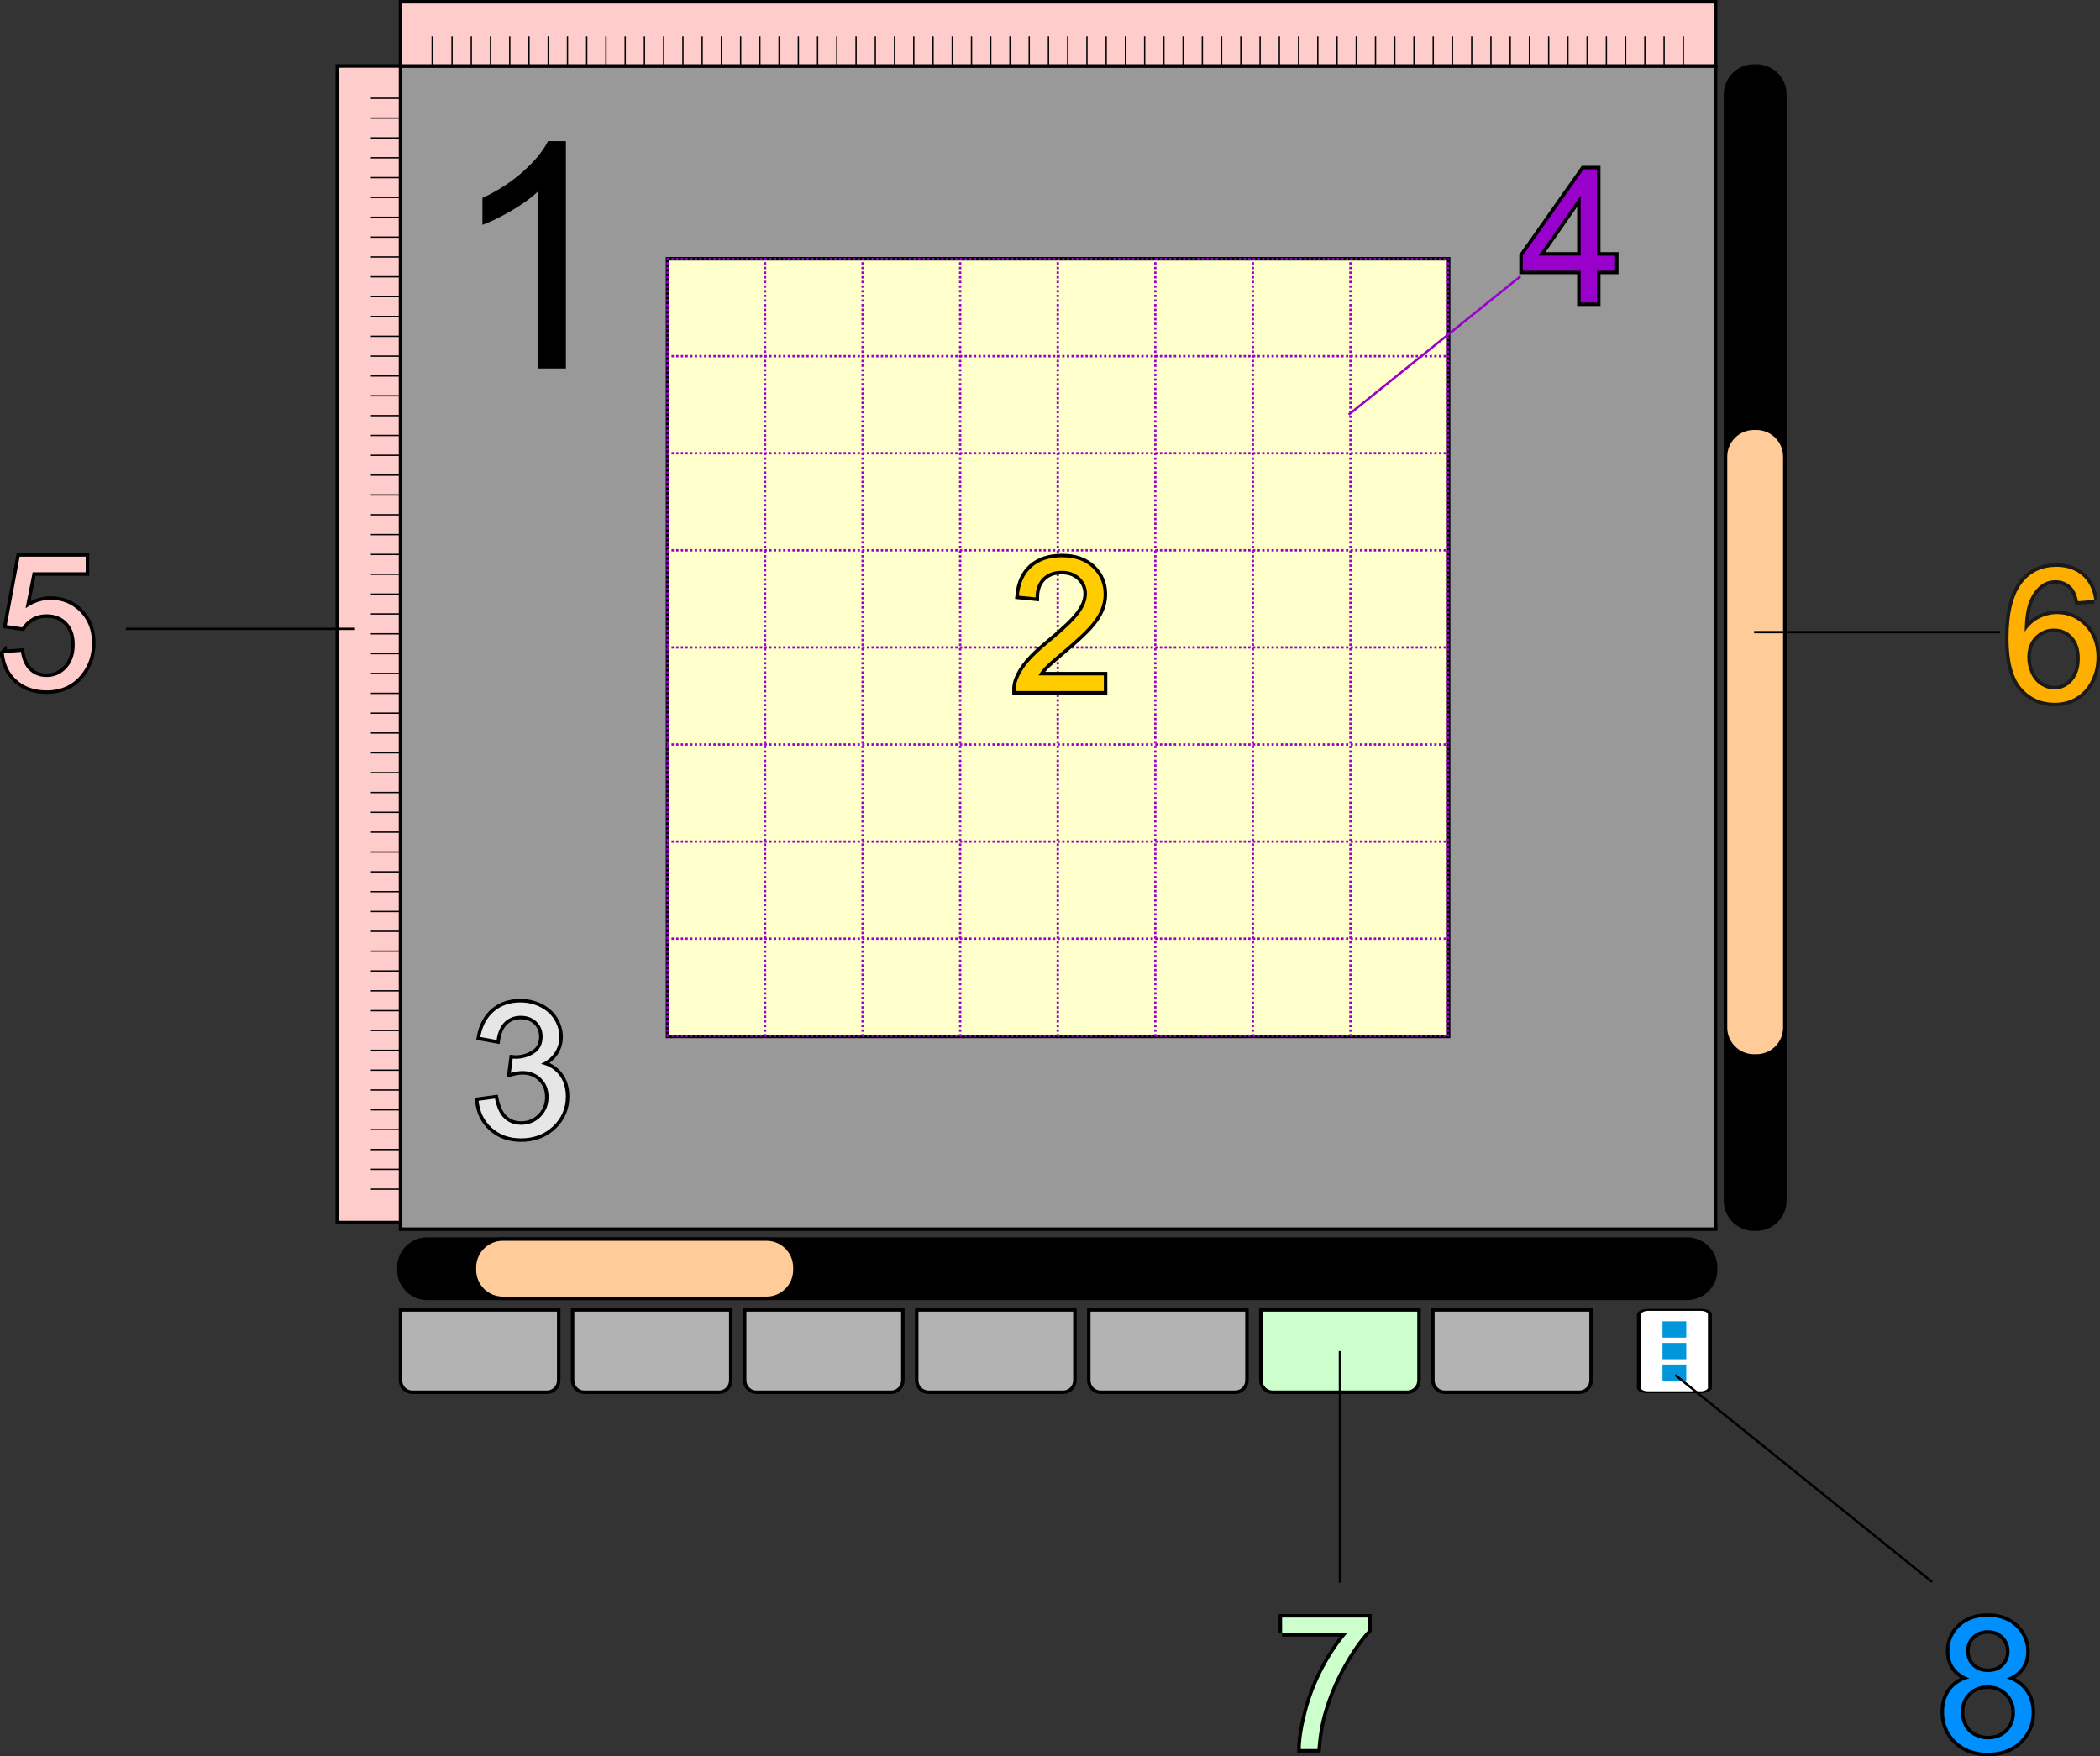 <?xml version="1.0" encoding="UTF-8"?>
<!DOCTYPE svg PUBLIC "-//W3C//DTD SVG 1.1//EN" "http://www.w3.org/Graphics/SVG/1.1/DTD/svg11.dtd">
<!-- Creator: CorelDRAW X6 -->
<svg xmlns="http://www.w3.org/2000/svg" xml:space="preserve" width="318.572mm" height="266.491mm" version="1.1" style="shape-rendering:geometricPrecision; text-rendering:geometricPrecision; image-rendering:optimizeQuality; fill-rule:evenodd; clip-rule:evenodd"
viewBox="0 0 3012228 2519787"
 xmlns:xlink="http://www.w3.org/1999/xlink">
 <rect x="0" y="0" width="3012228" height="2519787" fill="#333333" stroke="none"/>
 <defs>
  <style type="text/css">
   <![CDATA[
    .str1 {stroke:black;stroke-width:1891.08}
    .str4 {stroke:black;stroke-width:3335.87}
    .str5 {stroke:#9900CC;stroke-width:3335.87}
    .str0 {stroke:black;stroke-width:5003.81}
    .str2 {stroke:black;stroke-width:10006.7}
    .str3 {stroke:#1A1A1A;stroke-width:10006.7}
    .str6 {stroke:#9900CC;stroke-width:3335.87;stroke-dasharray:3335.871 3335.871}
    .fil7 {fill:none}
    .fil8 {fill:none;fill-rule:nonzero}
    .fil3 {fill:black}
    .fil16 {fill:#0096DC}
    .fil0 {fill:#999999}
    .fil5 {fill:#B3B3B3}
    .fil6 {fill:#CCFFCC}
    .fil4 {fill:#FFCC99}
    .fil2 {fill:#FFCCCC}
    .fil1 {fill:#FFFFCC}
    .fil15 {fill:white}
    .fil17 {fill:black;fill-rule:nonzero}
    .fil12 {fill:#008FFE;fill-rule:nonzero}
    .fil13 {fill:#9900CC;fill-rule:nonzero}
    .fil11 {fill:#CCFFCC;fill-rule:nonzero}
    .fil14 {fill:#E6E6E6;fill-rule:nonzero}
    .fil10 {fill:#FFAF00;fill-rule:nonzero}
    .fil18 {fill:#FFCC00;fill-rule:nonzero}
    .fil9 {fill:#FFCCCC;fill-rule:nonzero}
   ]]>
  </style>
 </defs>
 <g id="Layer_x0020_1">
  <rect class="fil0 str0" x="574519" y="94692" width="1886355" height="1668881"/>
  <rect class="fil1 str0" x="957463" y="371263" width="1120467" height="1115739"/>
  <rect class="fil2 str0" x="574519" y="2502" width="1886356" height="92190"/>
  <rect class="fil2 str0" x="483851" y="94692" width="90668" height="1659426"/>
  <path class="fil3 str0" d="M2515716 94692l3782 0c22363,0 40658,18294 40658,40659l0 1587563c0,22365 -18295,40659 -40658,40659l-3782 0c-22361,0 -40658,-18294 -40658,-40659l0 -1587563c0,-22365 18297,-40659 40658,-40659z"/>
  <path class="fil3 str0" d="M612814 1777756l1807400 0c22368,0 40660,18296 40660,40658l0 3782c0,22362 -18292,40658 -40660,40658l-1807400 0c-22367,0 -40659,-18296 -40659,-40658l0 -3782c0,-22362 18292,-40658 40659,-40658z"/>
  <path class="fil4 str0" d="M721181 1862855l378381 0c22362,0 40658,-18296 40658,-40658l0 -3782c0,-22362 -18296,-40658 -40658,-40658l-378381 0c-22362,0 -40658,18296 -40658,40658l0 3782c0,22362 18296,40658 40658,40658z"/>
  <path class="fil4 str0" d="M2515716 1515046l3782 0c22362,0 40658,-18296 40658,-40658l0 -819312c0,-22362 -18296,-40658 -40658,-40658l-3782 0c-22362,0 -40658,18296 -40658,40658l0 819312c0,22362 18296,40658 40658,40658z"/>
  <path class="fil5 str0" d="M574519 1879402l226930 0 0 101173c0,9361 -7659,17020 -17020,17020l-192890 0c-9361,0 -17020,-7659 -17020,-17020l0 -101173z"/>
  <path class="fil5 str0" d="M821316 1879402l226930 0 0 101173c0,9361 -7659,17020 -17020,17020l-192890 0c-9361,0 -17020,-7659 -17020,-17020l0 -101173z"/>
  <path class="fil5 str0" d="M1068114 1879402l226930 0 0 101173c0,9361 -7659,17020 -17020,17020l-192890 0c-9361,0 -17020,-7659 -17020,-17020l0 -101173z"/>
  <path class="fil5 str0" d="M1314912 1879402l226930 0 0 101173c0,9361 -7659,17020 -17020,17020l-192890 0c-9361,0 -17020,-7659 -17020,-17020l0 -101173z"/>
  <path class="fil5 str0" d="M1561710 1879402l226930 0 0 101173c0,9361 -7659,17020 -17020,17020l-192890 0c-9361,0 -17020,-7659 -17020,-17020l0 -101173z"/>
  <path class="fil6 str0" d="M1808507 1879402l226930 0 0 101173c0,9361 -7659,17020 -17020,17020l-192890 0c-9361,0 -17020,-7659 -17020,-17020l0 -101173z"/>
  <path class="fil5 str0" d="M2055307 1879402l226930 0 0 101173c0,9361 -7659,17020 -17020,17020l-192890 0c-9361,0 -17020,-7659 -17020,-17020l0 -101173z"/>
  <line class="fil7 str1" x1="574519" y1="140992" x2="531969" y2= "140992" />
  <line class="fil7 str1" x1="619945" y1="52143" x2="619945" y2= "94692" />
  <line class="fil7 str1" x1="574519" y1="169450" x2="531969" y2= "169450" />
  <line class="fil7 str1" x1="648403" y1="52143" x2="648403" y2= "94692" />
  <line class="fil7 str1" x1="676000" y1="52143" x2="676000" y2= "94692" />
  <line class="fil7 str1" x1="703596" y1="52143" x2="703596" y2= "94692" />
  <line class="fil7 str1" x1="731193" y1="52143" x2="731193" y2= "94692" />
  <line class="fil7 str1" x1="758790" y1="52143" x2="758790" y2= "94692" />
  <line class="fil7 str1" x1="786386" y1="52143" x2="786386" y2= "94692" />
  <line class="fil7 str1" x1="813983" y1="52143" x2="813983" y2= "94692" />
  <line class="fil7 str1" x1="841579" y1="52143" x2="841579" y2= "94692" />
  <line class="fil7 str1" x1="869176" y1="52143" x2="869176" y2= "94692" />
  <line class="fil7 str1" x1="896772" y1="52143" x2="896772" y2= "94692" />
  <line class="fil7 str1" x1="924369" y1="52143" x2="924369" y2= "94692" />
  <line class="fil7 str1" x1="951966" y1="52143" x2="951966" y2= "94692" />
  <line class="fil7 str1" x1="979562" y1="52143" x2="979562" y2= "94692" />
  <line class="fil7 str1" x1="1007159" y1="52143" x2="1007159" y2= "94692" />
  <line class="fil7 str1" x1="1034755" y1="52143" x2="1034755" y2= "94692" />
  <line class="fil7 str1" x1="1062352" y1="52143" x2="1062352" y2= "94692" />
  <line class="fil7 str1" x1="1089949" y1="52143" x2="1089949" y2= "94692" />
  <line class="fil7 str1" x1="1117545" y1="52143" x2="1117545" y2= "94692" />
  <line class="fil7 str1" x1="1145142" y1="52143" x2="1145142" y2= "94692" />
  <line class="fil7 str1" x1="1172738" y1="52143" x2="1172738" y2= "94692" />
  <line class="fil7 str1" x1="1200335" y1="52143" x2="1200335" y2= "94692" />
  <line class="fil7 str1" x1="1227931" y1="52143" x2="1227931" y2= "94692" />
  <line class="fil7 str1" x1="1255528" y1="52143" x2="1255528" y2= "94692" />
  <line class="fil7 str1" x1="1283125" y1="52143" x2="1283125" y2= "94692" />
  <line class="fil7 str1" x1="1310721" y1="52143" x2="1310721" y2= "94692" />
  <line class="fil7 str1" x1="1338318" y1="52143" x2="1338318" y2= "94692" />
  <line class="fil7 str1" x1="1365914" y1="52143" x2="1365914" y2= "94692" />
  <line class="fil7 str1" x1="1393511" y1="52143" x2="1393511" y2= "94692" />
  <line class="fil7 str1" x1="1421107" y1="52143" x2="1421107" y2= "94692" />
  <line class="fil7 str1" x1="1448704" y1="52143" x2="1448704" y2= "94692" />
  <line class="fil7 str1" x1="1476301" y1="52143" x2="1476301" y2= "94692" />
  <line class="fil7 str1" x1="1503897" y1="52143" x2="1503897" y2= "94692" />
  <line class="fil7 str1" x1="1531494" y1="52143" x2="1531494" y2= "94692" />
  <line class="fil7 str1" x1="1559090" y1="52143" x2="1559090" y2= "94692" />
  <line class="fil7 str1" x1="1586687" y1="52143" x2="1586687" y2= "94692" />
  <line class="fil7 str1" x1="1614284" y1="52143" x2="1614284" y2= "94692" />
  <line class="fil7 str1" x1="1641880" y1="52143" x2="1641880" y2= "94692" />
  <line class="fil7 str1" x1="1669477" y1="52143" x2="1669477" y2= "94692" />
  <line class="fil7 str1" x1="1697073" y1="52143" x2="1697073" y2= "94692" />
  <line class="fil7 str1" x1="1724670" y1="52143" x2="1724670" y2= "94692" />
  <line class="fil7 str1" x1="1752266" y1="52143" x2="1752266" y2= "94692" />
  <line class="fil7 str1" x1="1779863" y1="52143" x2="1779863" y2= "94692" />
  <line class="fil7 str1" x1="1807460" y1="52143" x2="1807460" y2= "94692" />
  <line class="fil7 str1" x1="1835056" y1="52143" x2="1835056" y2= "94692" />
  <line class="fil7 str1" x1="1862653" y1="52143" x2="1862653" y2= "94692" />
  <line class="fil7 str1" x1="1890249" y1="52143" x2="1890249" y2= "94692" />
  <line class="fil7 str1" x1="1917846" y1="52143" x2="1917846" y2= "94692" />
  <line class="fil7 str1" x1="1945442" y1="52143" x2="1945442" y2= "94692" />
  <line class="fil7 str1" x1="1973039" y1="52143" x2="1973039" y2= "94692" />
  <line class="fil7 str1" x1="2000636" y1="52143" x2="2000636" y2= "94692" />
  <line class="fil7 str1" x1="2028232" y1="52143" x2="2028232" y2= "94692" />
  <line class="fil7 str1" x1="2055829" y1="52143" x2="2055829" y2= "94692" />
  <line class="fil7 str1" x1="2083425" y1="52143" x2="2083425" y2= "94692" />
  <line class="fil7 str1" x1="2111022" y1="52143" x2="2111022" y2= "94692" />
  <line class="fil7 str1" x1="2138619" y1="52143" x2="2138619" y2= "94692" />
  <line class="fil7 str1" x1="2166215" y1="52143" x2="2166215" y2= "94692" />
  <line class="fil7 str1" x1="2193812" y1="52143" x2="2193812" y2= "94692" />
  <line class="fil7 str1" x1="2221408" y1="52143" x2="2221408" y2= "94692" />
  <line class="fil7 str1" x1="2249005" y1="52143" x2="2249005" y2= "94692" />
  <line class="fil7 str1" x1="2276601" y1="52143" x2="2276601" y2= "94692" />
  <line class="fil7 str1" x1="2304198" y1="52143" x2="2304198" y2= "94692" />
  <line class="fil7 str1" x1="2331795" y1="52143" x2="2331795" y2= "94692" />
  <line class="fil7 str1" x1="2359391" y1="52143" x2="2359391" y2= "94692" />
  <line class="fil7 str1" x1="2386988" y1="52143" x2="2386988" y2= "94692" />
  <line class="fil7 str1" x1="2414584" y1="52143" x2="2414584" y2= "94692" />
  <line class="fil7 str1" x1="574519" y1="197908" x2="531969" y2= "197908" />
  <line class="fil7 str1" x1="574519" y1="226366" x2="531969" y2= "226366" />
  <line class="fil7 str1" x1="574519" y1="254823" x2="531969" y2= "254823" />
  <line class="fil7 str1" x1="574519" y1="283281" x2="531969" y2= "283281" />
  <line class="fil7 str1" x1="574519" y1="311739" x2="531969" y2= "311739" />
  <line class="fil7 str1" x1="574519" y1="340197" x2="531969" y2= "340197" />
  <line class="fil7 str1" x1="574519" y1="368655" x2="531969" y2= "368655" />
  <line class="fil7 str1" x1="574519" y1="397113" x2="531969" y2= "397113" />
  <line class="fil7 str1" x1="574519" y1="425571" x2="531969" y2= "425571" />
  <line class="fil7 str1" x1="574519" y1="454029" x2="531969" y2= "454029" />
  <line class="fil7 str1" x1="574519" y1="482487" x2="531969" y2= "482487" />
  <line class="fil7 str1" x1="574519" y1="510945" x2="531969" y2= "510945" />
  <line class="fil7 str1" x1="574519" y1="539403" x2="531969" y2= "539403" />
  <line class="fil7 str1" x1="574519" y1="567861" x2="531969" y2= "567861" />
  <line class="fil7 str1" x1="574519" y1="596319" x2="531969" y2= "596319" />
  <line class="fil7 str1" x1="574519" y1="624777" x2="531969" y2= "624777" />
  <line class="fil7 str1" x1="574519" y1="653235" x2="531969" y2= "653235" />
  <line class="fil7 str1" x1="574519" y1="681693" x2="531969" y2= "681693" />
  <line class="fil7 str1" x1="574519" y1="710151" x2="531969" y2= "710151" />
  <line class="fil7 str1" x1="574519" y1="738609" x2="531969" y2= "738609" />
  <line class="fil7 str1" x1="574519" y1="767067" x2="531969" y2= "767067" />
  <line class="fil7 str1" x1="574519" y1="795525" x2="531969" y2= "795525" />
  <line class="fil7 str1" x1="574519" y1="823983" x2="531969" y2= "823983" />
  <line class="fil7 str1" x1="574519" y1="852441" x2="531969" y2= "852441" />
  <line class="fil7 str1" x1="574519" y1="880899" x2="531969" y2= "880899" />
  <line class="fil7 str1" x1="574519" y1="909357" x2="531969" y2= "909357" />
  <line class="fil7 str1" x1="574519" y1="937815" x2="531969" y2= "937815" />
  <line class="fil7 str1" x1="574519" y1="966273" x2="531969" y2= "966273" />
  <line class="fil7 str1" x1="574519" y1="994731" x2="531969" y2= "994731" />
  <line class="fil7 str1" x1="574519" y1="1023189" x2="531969" y2= "1023189" />
  <line class="fil7 str1" x1="574519" y1="1051647" x2="531969" y2= "1051647" />
  <line class="fil7 str1" x1="574519" y1="1080105" x2="531969" y2= "1080105" />
  <line class="fil7 str1" x1="574519" y1="1108562" x2="531969" y2= "1108562" />
  <line class="fil7 str1" x1="574519" y1="1137020" x2="531969" y2= "1137020" />
  <line class="fil7 str1" x1="574519" y1="1165478" x2="531969" y2= "1165478" />
  <line class="fil7 str1" x1="574519" y1="1193936" x2="531969" y2= "1193936" />
  <line class="fil7 str1" x1="574519" y1="1222394" x2="531969" y2= "1222394" />
  <line class="fil7 str1" x1="574519" y1="1250852" x2="531969" y2= "1250852" />
  <line class="fil7 str1" x1="574519" y1="1279310" x2="531969" y2= "1279310" />
  <line class="fil7 str1" x1="574519" y1="1307768" x2="531969" y2= "1307768" />
  <line class="fil7 str1" x1="574519" y1="1336226" x2="531969" y2= "1336226" />
  <line class="fil7 str1" x1="574519" y1="1364684" x2="531969" y2= "1364684" />
  <line class="fil7 str1" x1="574519" y1="1393142" x2="531969" y2= "1393142" />
  <line class="fil7 str1" x1="574519" y1="1421600" x2="531969" y2= "1421600" />
  <line class="fil7 str1" x1="574519" y1="1450058" x2="531969" y2= "1450058" />
  <line class="fil7 str1" x1="574519" y1="1478516" x2="531969" y2= "1478516" />
  <line class="fil7 str1" x1="574519" y1="1506974" x2="531969" y2= "1506974" />
  <line class="fil7 str1" x1="574519" y1="1535432" x2="531969" y2= "1535432" />
  <line class="fil7 str1" x1="574519" y1="1563890" x2="531969" y2= "1563890" />
  <line class="fil7 str1" x1="574519" y1="1592348" x2="531969" y2= "1592348" />
  <line class="fil7 str1" x1="574519" y1="1620806" x2="531969" y2= "1620806" />
  <line class="fil7 str1" x1="574519" y1="1649264" x2="531969" y2= "1649264" />
  <line class="fil7 str1" x1="574519" y1="1677722" x2="531969" y2= "1677722" />
  <line class="fil7 str1" x1="574519" y1="1706180" x2="531969" y2= "1706180" />
  <g>
   <path class="fil8 str2" d="M5472 937170l24551 -1867c1823,11964 6049,20948 12631,26996 6583,6004 14632,9029 24106,9029 11431,0 20993,-4270 28776,-12765 7739,-8539 11608,-19836 11608,-33890 0,-13387 -3691,-23928 -11119,-31666 -7428,-7739 -17257,-11608 -29488,-11608 -7605,0 -14410,1734 -20459,5203 -6004,3469 -10719,7961 -14188,13476l-22148 -3202 18413 -98202 94733 0 0 22416 -76008 0 -10185 51547c11431,-8050 23439,-12053 35981,-12053 16634,0 30688,5781 42118,17345 11431,11564 17168,26418 17168,44564 0,17301 -5026,32245 -15078,44831 -12231,15478 -28953,23217 -50124,23217 -17345,0 -31488,-4892 -42474,-14633 -10985,-9740 -17256,-22637 -18813,-38738z"/>
  </g>
  <path id="1" class="fil9" d="M5472 937170l24551 -1867c1823,11964 6049,20948 12631,26996 6583,6004 14632,9029 24106,9029 11431,0 20993,-4270 28776,-12765 7739,-8539 11608,-19836 11608,-33890 0,-13387 -3691,-23928 -11119,-31666 -7428,-7739 -17257,-11608 -29488,-11608 -7605,0 -14410,1734 -20459,5203 -6004,3469 -10719,7961 -14188,13476l-22148 -3202 18413 -98202 94733 0 0 22416 -76008 0 -10185 51547c11431,-8050 23439,-12053 35981,-12053 16634,0 30688,5781 42118,17345 11431,11564 17168,26418 17168,44564 0,17301 -5026,32245 -15078,44831 -12231,15478 -28953,23217 -50124,23217 -17345,0 -31488,-4892 -42474,-14633 -10985,-9740 -17256,-22637 -18813,-38738z"/>
  <g>
   <path class="fil8 str3" d="M3004023 860777l-23217 1867c-2090,-9206 -5070,-15922 -8939,-20102 -6360,-6716 -14232,-10052 -23572,-10052 -7516,0 -14187,2091 -19924,6272 -7383,5381 -13165,13209 -17479,23527 -4269,10363 -6493,25084 -6671,44164 5648,-8584 12586,-14989 20770,-19125 8184,-4180 16723,-6271 25706,-6271 15655,0 28999,5782 40029,17301 10985,11520 16500,26374 16500,44653 0,12008 -2579,23128 -7738,33446 -5203,10319 -12275,18190 -21348,23661 -9028,5470 -19302,8228 -30776,8228 -19525,0 -35492,-7205 -47856,-21571 -12319,-14366 -18502,-38071 -18502,-71072 0,-36915 6850,-63778 20503,-80545 11919,-14589 27976,-21883 48212,-21883 15032,0 27396,4226 37003,12631 9607,8406 15389,20014 17302,34869zm-96067 82457c0,8095 1734,15834 5159,23217 3425,7383 8228,12987 14321,16856 6138,3869 12631,5826 19524,5826 10008,0 18547,-4003 25619,-12008 7072,-8006 10629,-18858 10629,-32600 0,-13209 -3513,-23617 -10496,-31222 -6983,-7606 -15878,-11431 -26685,-11431 -10585,0 -19614,3825 -26997,11431 -7383,7605 -11074,17567 -11074,29931z"/>
  </g>
  <path id="1" class="fil10" d="M3004023 860777l-23217 1867c-2090,-9206 -5070,-15922 -8939,-20102 -6360,-6716 -14232,-10052 -23572,-10052 -7516,0 -14187,2091 -19924,6272 -7383,5381 -13165,13209 -17479,23527 -4269,10363 -6493,25084 -6671,44164 5648,-8584 12586,-14989 20770,-19125 8184,-4180 16723,-6271 25706,-6271 15655,0 28999,5782 40029,17301 10985,11520 16500,26374 16500,44653 0,12008 -2579,23128 -7738,33446 -5203,10319 -12275,18190 -21348,23661 -9028,5470 -19302,8228 -30776,8228 -19525,0 -35492,-7205 -47856,-21571 -12319,-14366 -18502,-38071 -18502,-71072 0,-36915 6850,-63778 20503,-80545 11919,-14589 27976,-21883 48212,-21883 15032,0 27396,4226 37003,12631 9607,8406 15389,20014 17302,34869zm-96067 82457c0,8095 1734,15834 5159,23217 3425,7383 8228,12987 14321,16856 6138,3869 12631,5826 19524,5826 10008,0 18547,-4003 25619,-12008 7072,-8006 10629,-18858 10629,-32600 0,-13209 -3513,-23617 -10496,-31222 -6983,-7606 -15878,-11431 -26685,-11431 -10585,0 -19614,3825 -26997,11431 -7383,7605 -11074,17567 -11074,29931z"/>
  <g>
   <path class="fil8 str2" d="M1839027 2343197l0 -22416 123553 0 0 18146c-12142,12943 -24239,30154 -36158,51636 -11964,21482 -21170,43586 -27708,66313 -4670,15967 -7694,33535 -8984,52570l-24017 0c267,-15033 3202,-33223 8850,-54527 5649,-21348 13698,-41896 24239,-61688 10541,-19791 21748,-36470 33623,-50034l-93399 0z"/>
  </g>
  <path id="1" class="fil11" d="M1839027 2343197l0 -22416 123553 0 0 18146c-12142,12943 -24239,30154 -36158,51636 -11964,21482 -21170,43586 -27708,66313 -4670,15967 -7694,33535 -8984,52570l-24017 0c267,-15033 3202,-33223 8850,-54527 5649,-21348 13698,-41896 24239,-61688 10541,-19791 21748,-36470 33623,-50034l-93399 0z"/>
  <g>
   <path class="fil8 str2" d="M2824933 2407998c-9740,-3558 -16945,-8673 -21660,-15255 -4669,-6626 -7026,-14543 -7026,-23750 0,-13920 4981,-25573 14943,-35047 10007,-9473 23260,-14232 39850,-14232 16634,0 30065,4848 40206,14543 10140,9697 15210,21482 15210,35403 0,8850 -2313,16590 -6938,23127 -4625,6583 -11652,11653 -21125,15211 11697,3825 20548,9962 26641,18501 6093,8495 9162,18636 9162,30466 0,16322 -5782,30021 -17302,41140 -11563,11119 -26730,16678 -45543,16678 -18812,0 -33979,-5560 -45543,-16723 -11519,-11164 -17301,-25084 -17301,-41763 0,-12408 3158,-22816 9473,-31177 6315,-8406 15300,-14099 26952,-17123zm-4669 -39850c0,9072 2891,16455 8628,22193 5782,5738 13343,8628 22727,8628 9117,0 16500,-2846 22237,-8539 5738,-5693 8584,-12675 8584,-20948 0,-8628 -2935,-15878 -8850,-21748 -5871,-5871 -13298,-8807 -22238,-8807 -9028,0 -16455,2891 -22326,8629 -5826,5737 -8761,12586 -8761,20592zm-7739 88328c0,6716 1556,13165 4670,19436 3114,6227 7827,11075 14143,14499 6271,3425 13031,5160 20192,5160 11296,0 20548,-3603 27797,-10808 7249,-7205 10852,-16367 10852,-27486 0,-11297 -3736,-20636 -11164,-28019 -7472,-7384 -16901,-11075 -28241,-11075 -11119,0 -20236,3647 -27442,10941 -7205,7294 -10808,16412 -10808,27353z"/>
  </g>
  <path id="1" class="fil12" d="M2824933 2407998c-9740,-3558 -16945,-8673 -21660,-15255 -4669,-6626 -7026,-14543 -7026,-23750 0,-13920 4981,-25573 14943,-35047 10007,-9473 23260,-14232 39850,-14232 16634,0 30065,4848 40206,14543 10140,9697 15210,21482 15210,35403 0,8850 -2313,16590 -6938,23127 -4625,6583 -11652,11653 -21125,15211 11697,3825 20548,9962 26641,18501 6093,8495 9162,18636 9162,30466 0,16322 -5782,30021 -17302,41140 -11563,11119 -26730,16678 -45543,16678 -18812,0 -33979,-5560 -45543,-16723 -11519,-11164 -17301,-25084 -17301,-41763 0,-12408 3158,-22816 9473,-31177 6315,-8406 15300,-14099 26952,-17123zm-4669 -39850c0,9072 2891,16455 8628,22193 5782,5738 13343,8628 22727,8628 9117,0 16500,-2846 22237,-8539 5738,-5693 8584,-12675 8584,-20948 0,-8628 -2935,-15878 -8850,-21748 -5871,-5871 -13298,-8807 -22238,-8807 -9028,0 -16455,2891 -22326,8629 -5826,5737 -8761,12586 -8761,20592zm-7739 88328c0,6716 1556,13165 4670,19436 3114,6227 7827,11075 14143,14499 6271,3425 13031,5160 20192,5160 11296,0 20548,-3603 27797,-10808 7249,-7205 10852,-16367 10852,-27486 0,-11297 -3736,-20636 -11164,-28019 -7472,-7384 -16901,-11075 -28241,-11075 -11119,0 -20236,3647 -27442,10941 -7205,7294 -10808,16412 -10808,27353z"/>
  <g>
   <path class="fil8 str2" d="M2267261 433974l0 -45632 -82991 0 0 -21615 87260 -123820 19213 0 0 123820 25885 0 0 21615 -25885 0 0 45632 -23483 0zm0 -67247l0 -85971 -59909 85971 59909 0z"/>
  </g>
  <path id="1" class="fil13" d="M2267261 433974l0 -45632 -82991 0 0 -21615 87260 -123820 19213 0 0 123820 25885 0 0 21615 -25885 0 0 45632 -23483 0zm0 -67247l0 -85971 -59909 85971 59909 0z"/>
  <g>
   <path class="fil8 str2" d="M686500 1579383l23483 -3203c2713,13343 7249,22949 13698,28820 6450,5871 14366,8806 23750,8806 11119,0 20503,-3825 28064,-11474 7561,-7649 11342,-17123 11342,-28420 0,-10763 -3514,-19658 -10585,-26685 -7027,-6983 -15966,-10496 -26863,-10496 -4448,0 -9963,890 -16590,2625l2624 -20549c1556,179 2846,268 3780,268 10052,0 19036,-2625 27086,-7828 8005,-5203 12008,-13209 12008,-24017 0,-8584 -2936,-15700 -8762,-21348 -5825,-5648 -13343,-8450 -22548,-8450 -9162,0 -16767,2891 -22860,8673 -6093,5781 -10008,14454 -11742,26018l-23483 -4269c2891,-15744 9385,-27976 19570,-36648 10140,-8673 22816,-12987 37937,-12987 10408,0 20014,2224 28776,6716 8806,4448 15522,10541 20148,18235 4670,7739 6983,15922 6983,24595 0,8227 -2224,15700 -6627,22459 -4448,6761 -11030,12142 -19702,16145 11296,2579 20058,8005 26330,16233 6226,8184 9339,18502 9339,30822 0,16678 -6093,30866 -18235,42474 -12186,11608 -27575,17390 -46165,17390 -16767,0 -30688,-5026 -41763,-15033 -11119,-10007 -17434,-22949 -18991,-38871z"/>
  </g>
  <path id="1" class="fil14" d="M686500 1579383l23483 -3203c2713,13343 7249,22949 13698,28820 6450,5871 14366,8806 23750,8806 11119,0 20503,-3825 28064,-11474 7561,-7649 11342,-17123 11342,-28420 0,-10763 -3514,-19658 -10585,-26685 -7027,-6983 -15966,-10496 -26863,-10496 -4448,0 -9963,890 -16590,2625l2624 -20549c1556,179 2846,268 3780,268 10052,0 19036,-2625 27086,-7828 8005,-5203 12008,-13209 12008,-24017 0,-8584 -2936,-15700 -8762,-21348 -5825,-5648 -13343,-8450 -22548,-8450 -9162,0 -16767,2891 -22860,8673 -6093,5781 -10008,14454 -11742,26018l-23483 -4269c2891,-15744 9385,-27976 19570,-36648 10140,-8673 22816,-12987 37937,-12987 10408,0 20014,2224 28776,6716 8806,4448 15522,10541 20148,18235 4670,7739 6983,15922 6983,24595 0,8227 -2224,15700 -6627,22459 -4448,6761 -11030,12142 -19702,16145 11296,2579 20058,8005 26330,16233 6226,8184 9339,18502 9339,30822 0,16678 -6093,30866 -18235,42474 -12186,11608 -27575,17390 -46165,17390 -16767,0 -30688,-5026 -41763,-15033 -11119,-10007 -17434,-22949 -18991,-38871z"/>
  <rect class="fil15 str0" transform="matrix(1.95678E-014 -0.562 1.134 2.28318E-014 2.35081E+006 1.9976E+006)" width="210383" height="89826" rx="11346" ry="11346"/>
  <g>
   <rect class="fil16" x="2384692" y="1895735" width="34084" height="23451"/>
   <rect class="fil16" x="2384692" y="1926772" width="34084" height="23451"/>
   <rect class="fil16" x="2384692" y="1957810" width="34084" height="23451"/>
  </g>
  <line class="fil7 str4" x1="509165" y1="902238" x2="180595" y2= "902238" />
  <line class="fil7 str4" x1="2516077" y1="906965" x2="2868823" y2= "906965" />
  <line class="fil7 str4" x1="1921972" y1="1938498" x2="1921972" y2= "2270911" />
  <line class="fil7 str4" x1="2402913" y1="1972758" x2="2771373" y2= "2269722" />
  <line class="fil7 str5" x1="1934569" y1="594939" x2="2180938" y2= "396375" />
  <g>
   <polyline class="fil7 str6" points="957468,1487002 957468,1486057 957468,1346766 957468,1207476 957468,1068185 957468,928894 957468,789604 957468,650313 957468,511023 957468,371733 957468,370788 "/>
   <polyline class="fil7 str6" points="1097405,1487002 1097405,1486057 1097405,1346766 1097405,1207476 1097405,1068185 1097405,928894 1097405,789604 1097405,650313 1097405,511023 1097405,371733 1097405,370788 "/>
   <polyline class="fil7 str6" points="1237342,1487002 1237342,1486057 1237342,1346766 1237342,1207476 1237342,1068185 1237342,928894 1237342,789604 1237342,650313 1237342,511023 1237342,371733 1237342,370788 "/>
   <polyline class="fil7 str6" points="1377281,1487002 1377281,1486057 1377281,1346766 1377281,1207476 1377281,1068185 1377281,928894 1377281,789604 1377281,650313 1377281,511023 1377281,371733 1377281,370788 "/>
   <polyline class="fil7 str6" points="1517223,1487002 1517223,1486057 1517223,1346766 1517223,1207476 1517223,1068185 1517223,928894 1517223,789604 1517223,650313 1517223,511023 1517223,371733 1517223,370788 "/>
   <polyline class="fil7 str6" points="1657161,1487002 1657161,1486057 1657161,1346766 1657161,1207476 1657161,1068185 1657161,928894 1657161,789604 1657161,650313 1657161,511023 1657161,371733 1657161,370788 "/>
   <polyline class="fil7 str6" points="1797099,1487002 1797099,1486057 1797099,1346766 1797099,1207476 1797099,1068185 1797099,928894 1797099,789604 1797099,650313 1797099,511023 1797099,371733 1797099,370788 "/>
   <polyline class="fil7 str6" points="1937038,1487002 1937038,1486057 1937038,1346766 1937038,1207476 1937038,1068185 1937038,928894 1937038,789604 1937038,650313 1937038,511023 1937038,371733 1937038,370788 "/>
   <polyline class="fil7 str6" points="2076980,1487002 2076980,1486057 2076980,1346766 2076980,1207476 2076980,1068185 2076980,928894 2076980,789604 2076980,650313 2076980,511023 2076980,371733 2076980,370788 "/>
   <polyline class="fil7 str6" points="956517,1486057 957468,1486057 1097405,1486057 1237342,1486057 1377281,1486057 1517223,1486057 1657161,1486057 1797099,1486057 1937038,1486057 2076980,1486057 2077930,1486057 "/>
   <polyline class="fil7 str6" points="956517,1346766 957468,1346766 1097405,1346766 1237342,1346766 1377281,1346766 1517223,1346766 1657161,1346766 1797099,1346766 1937038,1346766 2076980,1346766 2077930,1346766 "/>
   <polyline class="fil7 str6" points="956517,1207476 957468,1207476 1097405,1207476 1237342,1207476 1377281,1207476 1517223,1207476 1657161,1207476 1797099,1207476 1937038,1207476 2076980,1207476 2077930,1207476 "/>
   <polyline class="fil7 str6" points="956517,1068185 957468,1068185 1097405,1068185 1237342,1068185 1377281,1068185 1517223,1068185 1657161,1068185 1797099,1068185 1937038,1068185 2076980,1068185 2077930,1068185 "/>
   <polyline class="fil7 str6" points="956517,928894 957468,928894 1097405,928894 1237342,928894 1377281,928894 1517223,928894 1657161,928894 1797099,928894 1937038,928894 2076980,928894 2077930,928894 "/>
   <polyline class="fil7 str6" points="956517,789604 957468,789604 1097405,789604 1237342,789604 1377281,789604 1517223,789604 1657161,789604 1797099,789604 1937038,789604 2076980,789604 2077930,789604 "/>
   <polyline class="fil7 str6" points="956517,650313 957468,650313 1097405,650313 1237342,650313 1377281,650313 1517223,650313 1657161,650313 1797099,650313 1937038,650313 2076980,650313 2077930,650313 "/>
   <polyline class="fil7 str6" points="956517,511023 957468,511023 1097405,511023 1237342,511023 1377281,511023 1517223,511023 1657161,511023 1797099,511023 1937038,511023 2076980,511023 2077930,511023 "/>
   <polyline class="fil7 str6" points="956517,371733 957468,371733 1097405,371733 1237342,371733 1377281,371733 1517223,371733 1657161,371733 1797099,371733 1937038,371733 2076980,371733 2077930,371733 "/>
  </g>
  <path class="fil17" d="M811737 528672l-39916 0 0 -254162c-9601,9223 -22226,18370 -37799,27517 -15573,9148 -29635,16027 -42033,20563l0 -38554c22302,-10433 41806,-23134 58513,-38102 16708,-14893 28576,-29333 35532,-43394l25704 0 0 326131z"/>
  <g>
   <path class="fil8 str2" d="M1583330 969021l0 22416 -126489 0c-178,-5649 756,-11074 2758,-16323 3246,-8584 8450,-17078 15611,-25395 7161,-8317 17389,-17924 30688,-28820 20681,-17034 34735,-30510 42074,-40472 7383,-9963 11074,-19391 11074,-28287 0,-9296 -3335,-17123 -10007,-23527 -6671,-6361 -15389,-9562 -26107,-9562 -11341,0 -20414,3379 -27218,10140 -6805,6716 -10230,16055 -10319,28019l-24017 -2402c1646,-17968 7873,-31666 18636,-41095 10808,-9429 25262,-14143 43452,-14143 18324,0 32867,5071 43541,15255 10719,10185 16055,22816 16055,37849 0,7649 -1556,15166 -4714,22548 -3114,7427 -8317,15211 -15566,23395 -7294,8139 -19348,19391 -36159,33623 -14098,11831 -23171,19836 -27174,24061 -4002,4225 -7294,8450 -9918,12719l93799 0z"/>
  </g>
  <path id="1" class="fil18" d="M1583330 969021l0 22416 -126489 0c-178,-5649 756,-11074 2758,-16323 3246,-8584 8450,-17078 15611,-25395 7161,-8317 17389,-17924 30688,-28820 20681,-17034 34735,-30510 42074,-40472 7383,-9963 11074,-19391 11074,-28287 0,-9296 -3335,-17123 -10007,-23527 -6671,-6361 -15389,-9562 -26107,-9562 -11341,0 -20414,3379 -27218,10140 -6805,6716 -10230,16055 -10319,28019l-24017 -2402c1646,-17968 7873,-31666 18636,-41095 10808,-9429 25262,-14143 43452,-14143 18324,0 32867,5071 43541,15255 10719,10185 16055,22816 16055,37849 0,7649 -1556,15166 -4714,22548 -3114,7427 -8317,15211 -15566,23395 -7294,8139 -19348,19391 -36159,33623 -14098,11831 -23171,19836 -27174,24061 -4002,4225 -7294,8450 -9918,12719l93799 0z"/>
 </g>
</svg>
